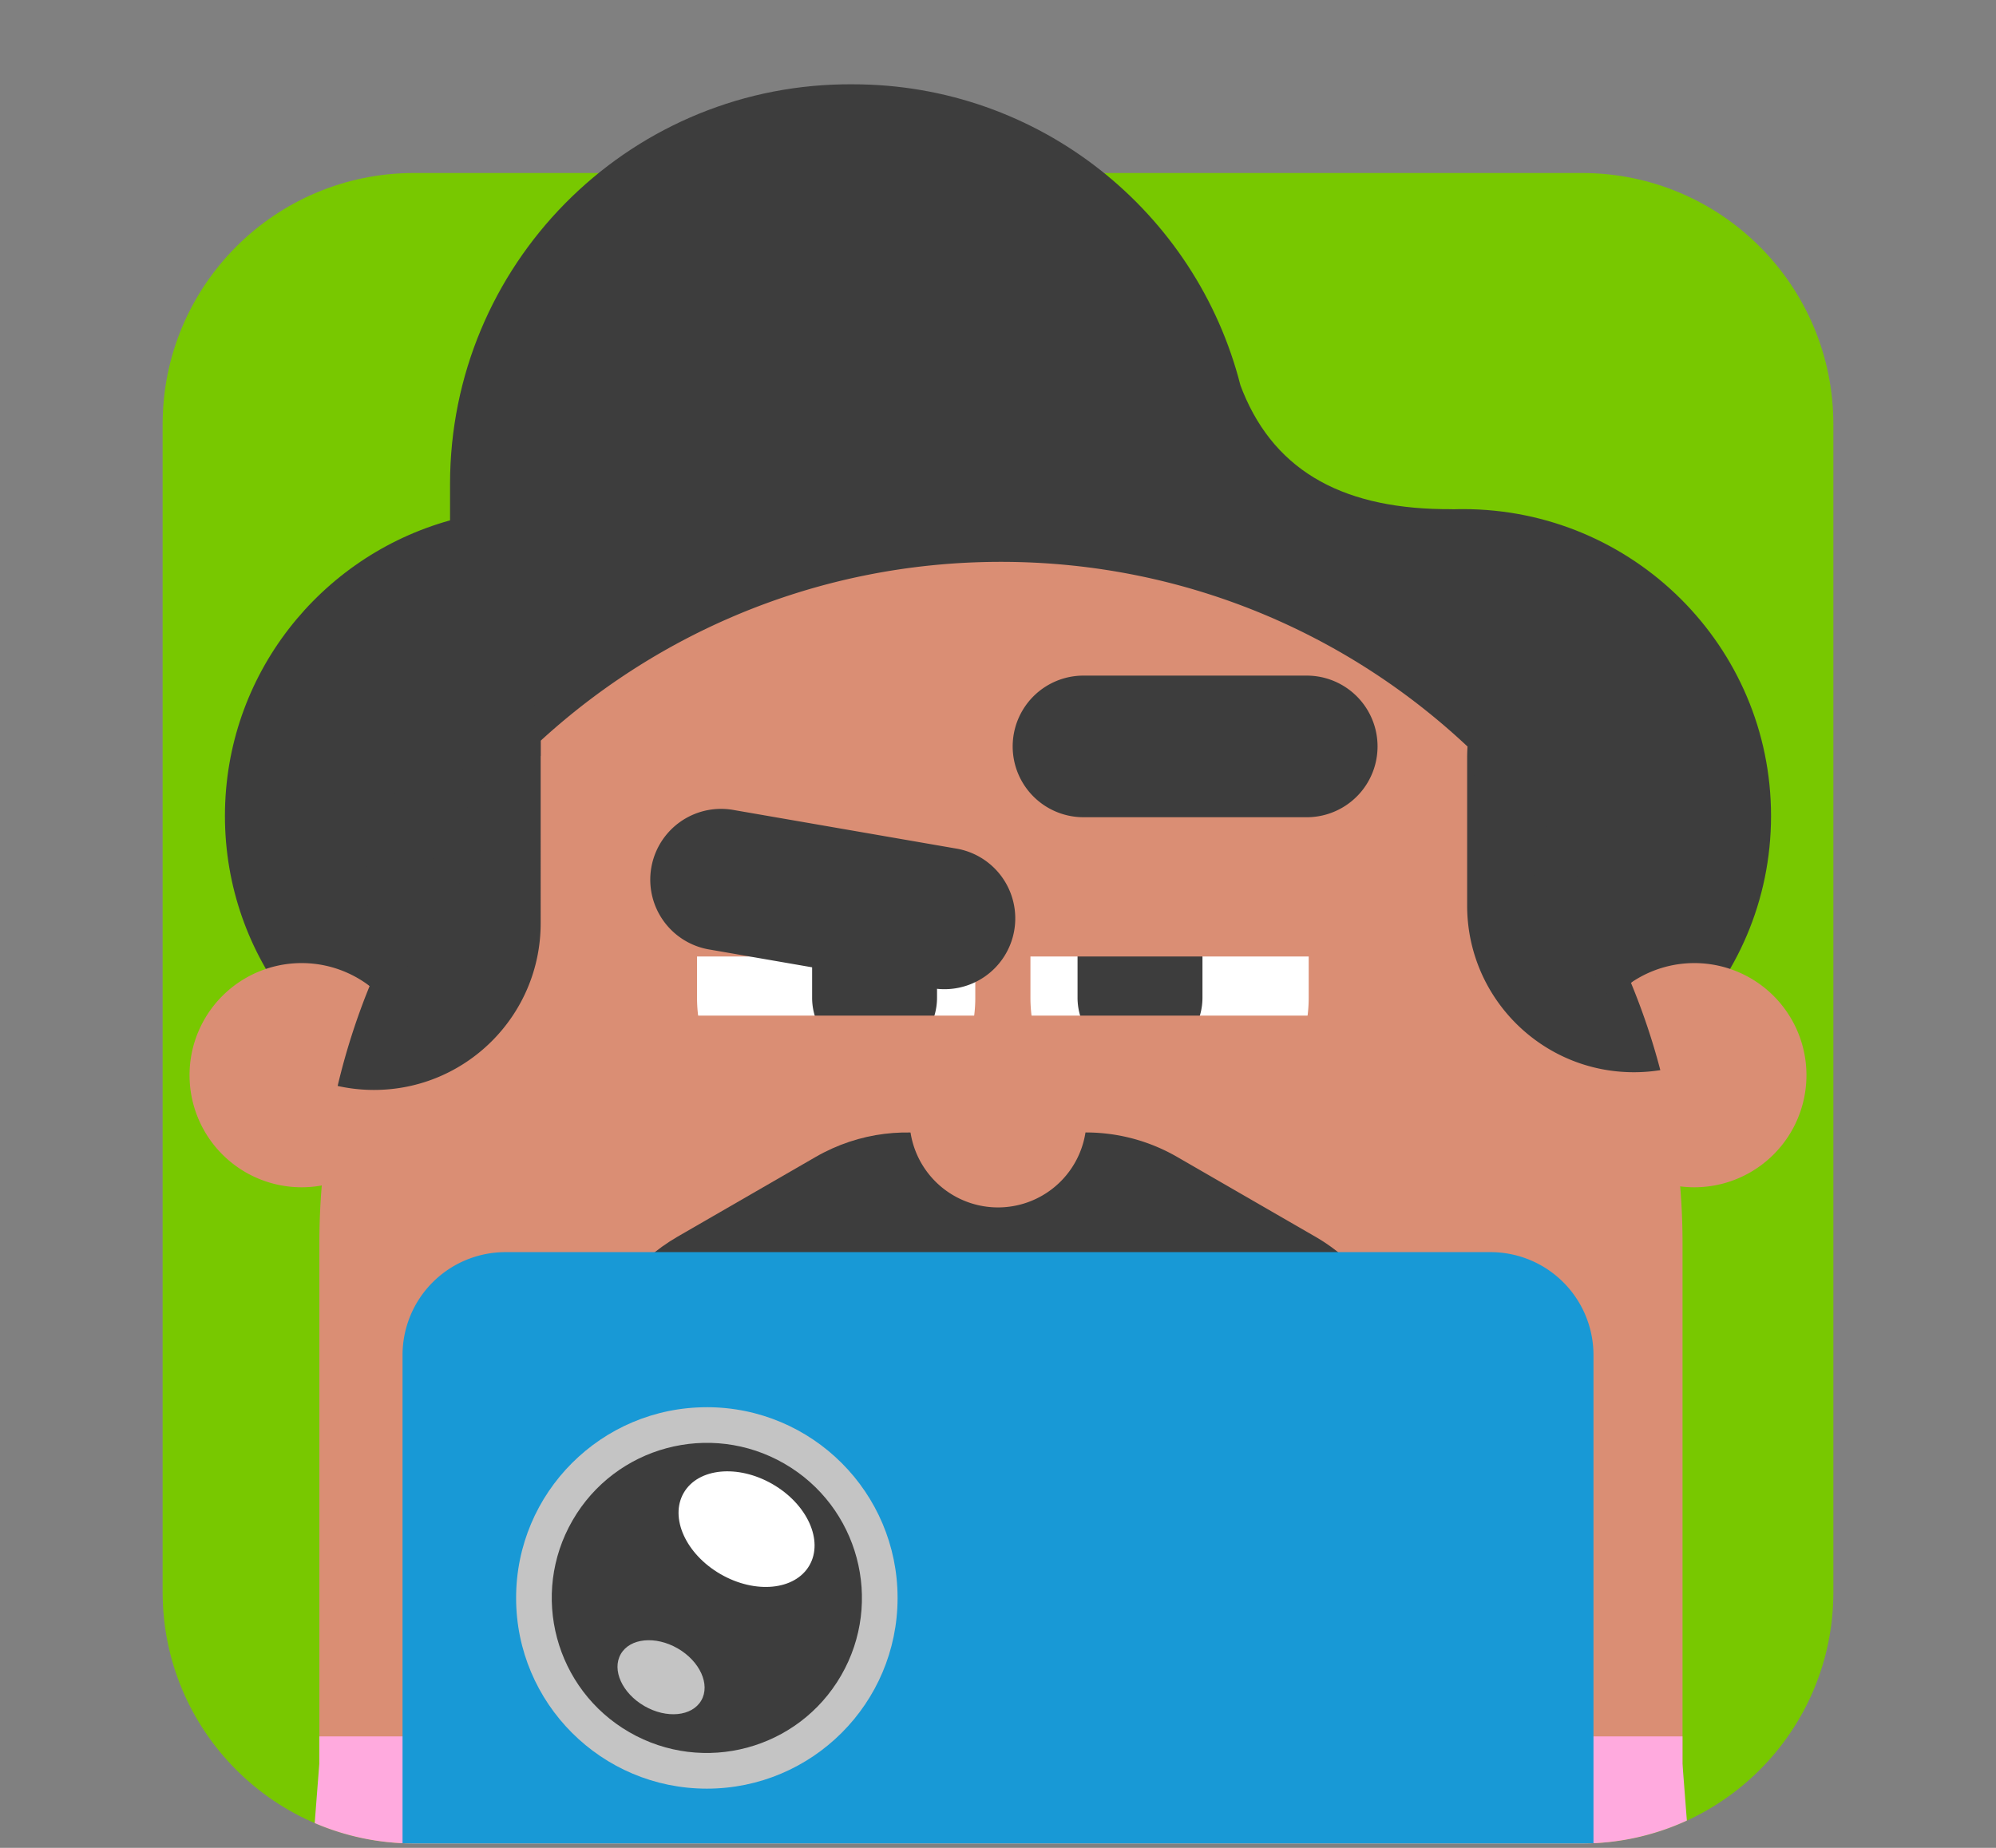 <svg viewBox="0 0 135 125" fill="none" xmlns="http://www.w3.org/2000/svg"><rect x="0" y="0" width="135" height="125" fill="#808080" stroke="none"/><path d="M107 11.703H28c-9.389 0-17 7.611-17 17v79c0 9.389 7.611 17 17 17h79c9.389 0 17-7.611 17-17v-79c0-9.389-7.611-17-17-17z" fill="#78C800"/><path fill-rule="evenodd" clip-rule="evenodd" d="M57.687 5.703c12.626 0 23.231 8.653 26.208 20.353l-.035-.089c2.102 5.724 6.709 8.365 13.676 8.473l.448.003c.124 0 .244.002.359.006l.212-.005.396-.004c11.507 0 20.834 9.292 20.834 20.755 0 11.462-9.327 20.754-20.834 20.754-5.498 0-10.5-2.122-14.223-5.589v2.496c0 14.785-11.866 26.798-26.594 27.037l-.654.004c-14.139 0-25.743-10.852-26.94-24.68-8.833-2.406-15.326-10.46-15.326-20.023 0-9.526 6.443-17.553 15.225-19.993v-2.457c0-14.785 11.866-26.799 26.594-27.038l.654-.003z" fill="#3D3D3D"/><path d="M27.986 72.732a7.583 7.583 0 1 1-15.166 0 7.583 7.583 0 0 1 15.166 0zM122.18 72.732a7.583 7.583 0 1 1-15.166 0 7.583 7.583 0 0 1 15.166 0z" fill="#DA8E74"/><path d="M113.799 123.214a16.214 16.214 0 0 1-6.799 1.489H28c-2.264 0-4.424-.466-6.4-1.312V84.107c0-25.46 20.64-46.1 46.1-46.1s46.099 20.64 46.099 46.1v39.107z" fill="#DA8E74"/><path d="M36.568 50.107l-.068.063-11.75 4.265L25 66.7a45.758 45.758 0 0 0-2.164 6.76 11.32 11.32 0 0 0 2.457.27c6.227 0 11.275-5.049 11.275-11.276V50.107zM99.257 50.502l.001.001c3.534-.62 9.742 4.94 9.742 4.94s3.136 8.204 1.309 11.037a45.788 45.788 0 0 1 1.988 5.911 11.36 11.36 0 0 1-1.791.141c-6.227 0-11.275-5.048-11.275-11.275V51.28c0-.261.008-.52.026-.777z" fill="#3D3D3D"/><path d="M114.092 123.157a16.924 16.924 0 0 1-7.092 1.546H28c-2.385 0-4.655-.491-6.715-1.378l.311-4.02v-1.843h92.198v1.843l.298 3.852z" fill="#FFAADE"/><path fill-rule="evenodd" clip-rule="evenodd" d="M56.554 52.377a9.41 9.41 0 0 1 9.41 9.409v5.723a9.41 9.41 0 1 1-18.82 0v-5.723a9.41 9.41 0 0 1 9.41-9.41z" fill="#fff"/><path fill-rule="evenodd" clip-rule="evenodd" d="M59.152 57.964a4.224 4.224 0 0 1 4.224 4.225v5.305a4.224 4.224 0 0 1-8.448 0V62.19a4.224 4.224 0 0 1 4.224-4.225z" fill="#3D3D3D"/><path fill-rule="evenodd" clip-rule="evenodd" d="M79.104 52.377a9.41 9.41 0 0 1 9.41 9.409v5.723a9.41 9.41 0 1 1-18.82 0v-5.723a9.41 9.41 0 0 1 9.41-9.41z" fill="#fff"/><path fill-rule="evenodd" clip-rule="evenodd" d="M77.104 57.964a4.224 4.224 0 0 1 4.225 4.225v5.305a4.224 4.224 0 0 1-8.449 0V62.19a4.224 4.224 0 0 1 4.224-4.225z" fill="#3D3D3D"/><path fill-rule="evenodd" clip-rule="evenodd" d="M40 50.703h53v14H40v-14zM40.897 68.703H94.81v17.691H40.897V68.703z" fill="#DA8E74"/><path fill-rule="evenodd" clip-rule="evenodd" d="M72.063 82.796c-3.417-5.918-10.984-7.946-16.902-4.529l-9.332 5.388c-5.918 3.417-7.946 10.984-4.53 16.902 3.418 5.918 10.985 7.945 16.903 4.529l9.332-5.388c5.918-3.417 7.946-10.984 4.529-16.902z" fill="#3D3D3D"/><path fill-rule="evenodd" clip-rule="evenodd" d="M51.136 87.5h34.325v16.763H51.136V87.5z" fill="#3D3D3D"/><path fill-rule="evenodd" clip-rule="evenodd" d="M59.41 104.405c6.655-4.107 11.743-2.571 16.339 0 4.596 2.57-3.025 10.235-3.025 10.235h-10.14s-9.829-6.128-3.174-10.235z" fill="#DA8E74"/><path fill-rule="evenodd" clip-rule="evenodd" d="M62.725 82.796c3.417-5.918 10.984-7.946 16.902-4.529l9.333 5.388c5.918 3.417 7.945 10.984 4.528 16.902-3.416 5.918-10.984 7.945-16.901 4.529l-9.333-5.388c-5.918-3.417-7.946-10.984-4.529-16.902zM49.67 54.802l14.944 2.59a4.79 4.79 0 1 1-1.635 9.438l-14.944-2.59a4.79 4.79 0 1 1 1.635-9.438zM73.283 45.703H88.45a4.79 4.79 0 0 1 0 9.579H73.283a4.79 4.79 0 0 1 0-9.58z" fill="#3D3D3D"/><path d="M73.487 75.69a5.987 5.987 0 1 1-11.974 0 5.987 5.987 0 0 1 11.974 0z" fill="#DA8E74"/><path fill-rule="evenodd" clip-rule="evenodd" d="M24.157 65.947l1.938 1.7 10.473-16.514v-4.096l-12.411 18.91zM110.907 65.947l-1.937 1.7-9.679-15.918v-4.096l11.616 18.314z" fill="#3D3D3D"/><path d="M107.775 124.685c-.257.012-.515.018-.775.018H28c-.26 0-.518-.006-.774-.018v-33.02a6.964 6.964 0 0 1 6.966-6.963h66.616a6.964 6.964 0 0 1 6.967 6.962v33.021z" fill="#1899D6"/><path d="M47.808 95.192c7.125 0 12.9 5.777 12.9 12.902 0 7.125-5.775 12.901-12.9 12.901s-12.901-5.776-12.901-12.901 5.776-12.901 12.9-12.901z" fill="#C4C4C4"/><path d="M56.891 113.337c-2.896 5.016-9.31 6.735-14.327 3.839-5.016-2.896-6.735-9.311-3.839-14.327 2.896-5.016 9.31-6.735 14.327-3.839 5.016 2.896 6.735 9.311 3.839 14.327z" fill="#3D3D3D"/><path d="M54.744 105.894c-.97 1.682-3.66 1.946-6.008.591-2.347-1.355-3.463-3.817-2.493-5.499.971-1.681 3.661-1.946 6.009-.59 2.347 1.355 3.463 3.817 2.492 5.498z" fill="#fff"/><path d="M47.432 115.029c-.622 1.077-2.344 1.247-3.847.379-1.504-.868-2.218-2.444-1.596-3.521.621-1.077 2.344-1.246 3.847-.379 1.503.868 2.218 2.445 1.596 3.521z" fill="#C4C4C4"/></svg>